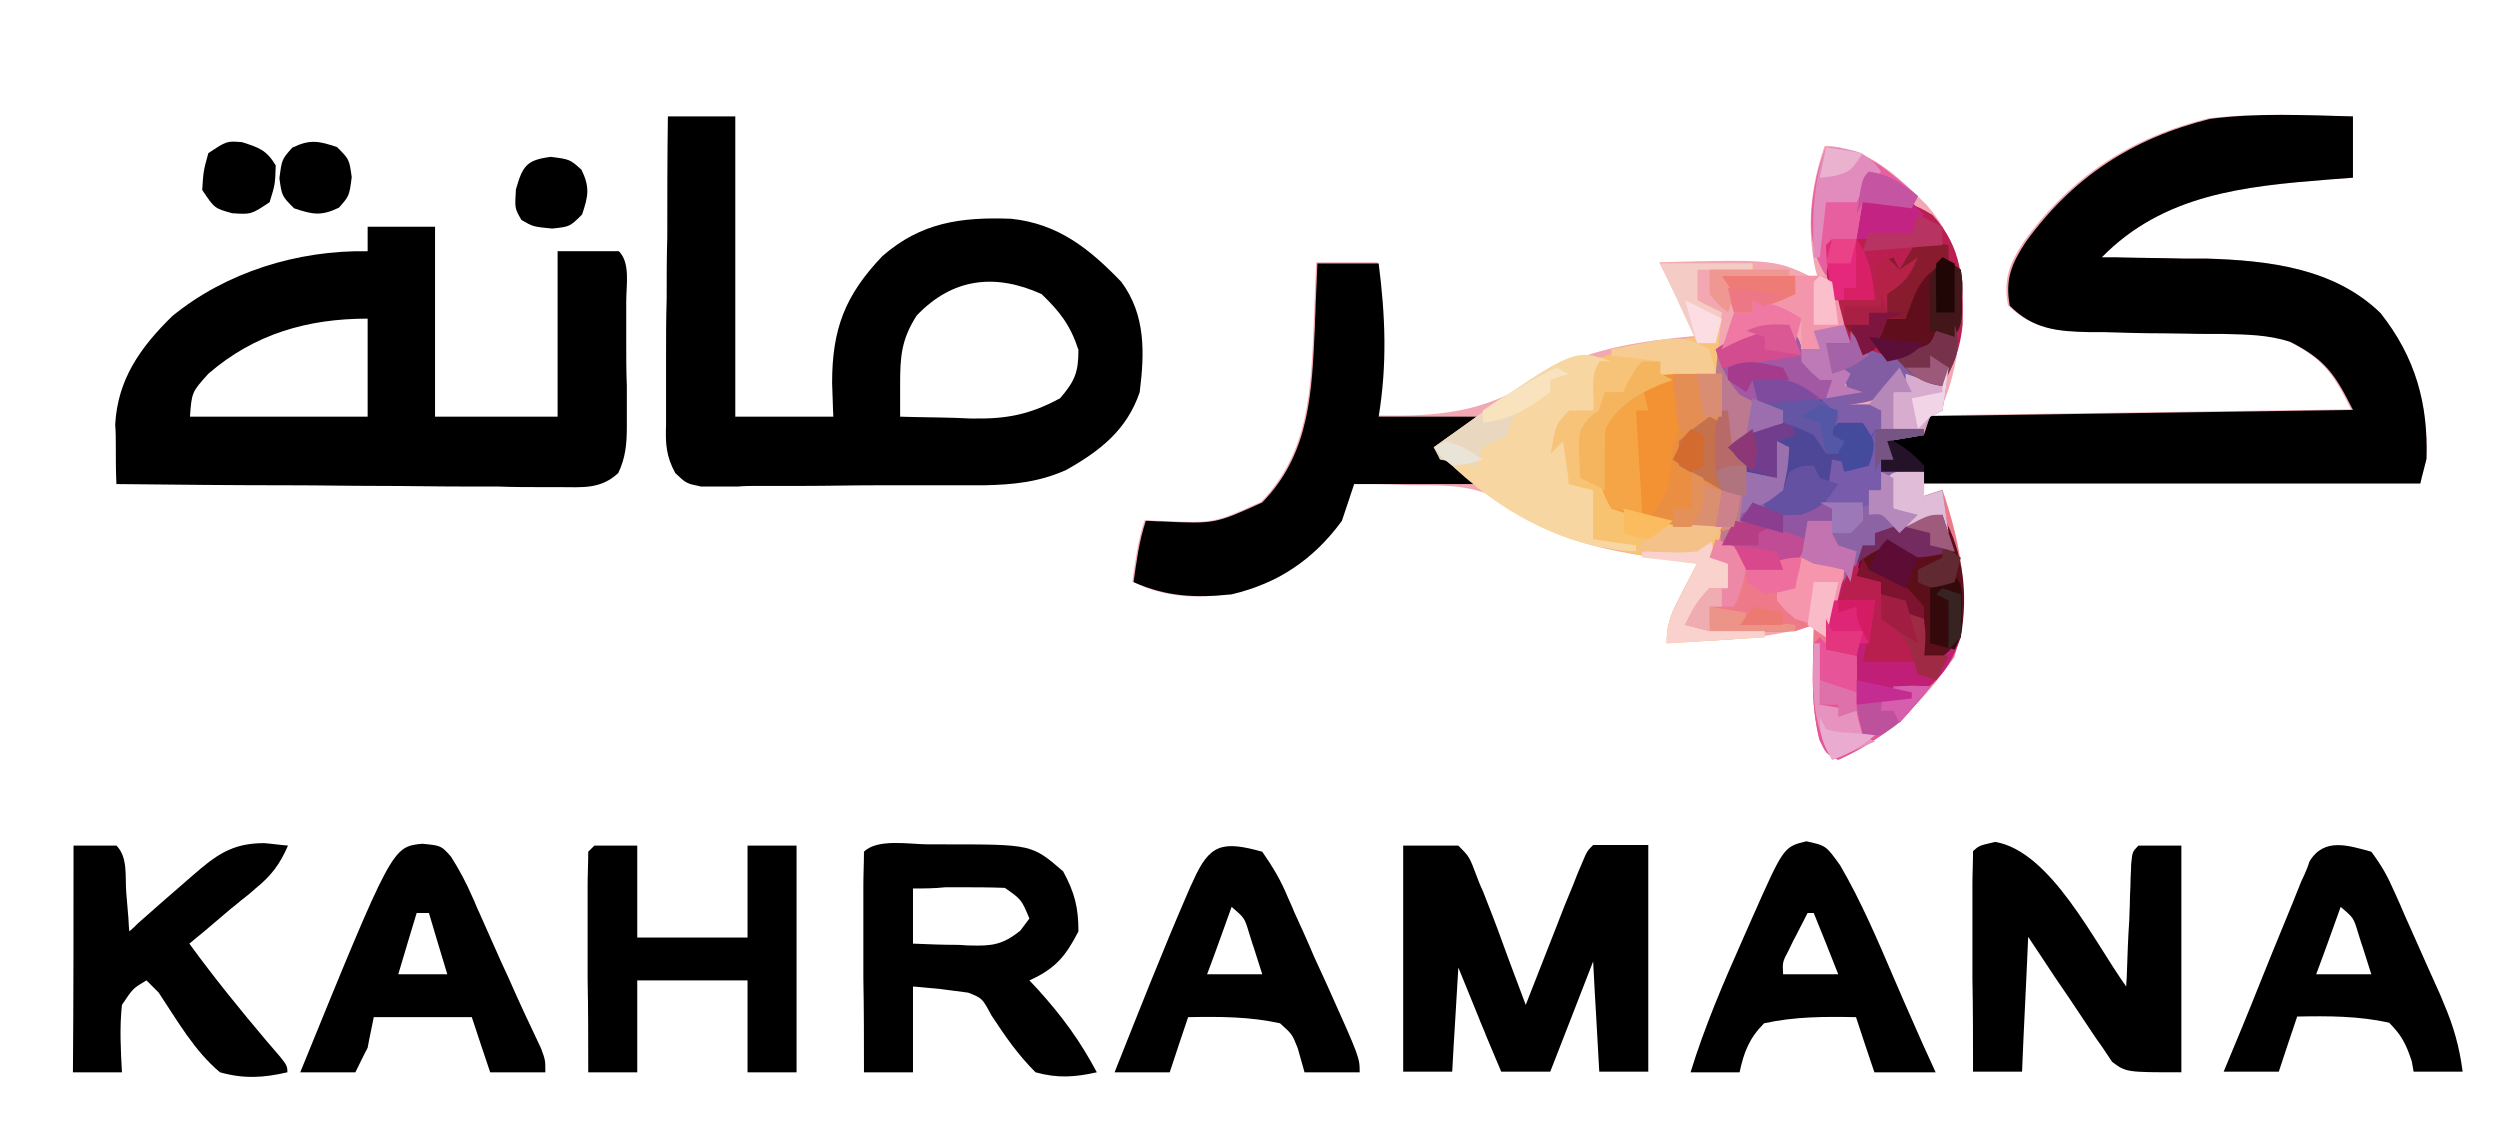 <?xml version="1.0" encoding="utf-8"?>
<!-- Generator: Adobe Illustrator 24.3.0, SVG Export Plug-In . SVG Version: 6.00 Build 0)  -->
<svg version="1.1" id="Layer_1" xmlns="http://www.w3.org/2000/svg" xmlns:xlink="http://www.w3.org/1999/xlink" x="0px" y="0px"
	 viewBox="0 0 408 187" style="enable-background:new 0 0 408 187;" xml:space="preserve">
<style type="text/css">
	.st0{fill:#F2A7B2;}
	.st1{fill:#EE7989;}
	.st2{fill:#F8C371;}
	.st3{fill:#4E4798;}
	.st4{fill:#BB1E51;}
	.st5{fill:#C11E77;}
	.st6{fill:#F7D6A1;}
	.st7{fill:#F39233;}
	.st8{fill:#BB7A8F;}
	.st9{fill:#5C0E19;}
	.st10{fill:#F7C379;}
	.st11{fill:#8C63A4;}
	.st12{fill:#EA8E42;}
	.st13{fill:#E75497;}
	.st14{fill:#7E5DA9;}
	.st15{fill:#E85FA0;}
	.st16{fill:#A358A3;}
	.st17{fill:#610E1C;}
	.st18{fill:#835DA3;}
	.st19{fill:#B81F4E;}
	.st20{fill:#881B2E;}
	.st21{fill:#F5A546;}
	.st22{fill:#F9D2CE;}
	.st23{fill:#9056A1;}
	.st24{fill:#E9D8BF;}
	.st25{fill:#F396AC;}
	.st26{fill:#F596AC;}
	.st27{fill:#C04C96;}
	.st28{fill:#E28CBD;}
	.st29{fill:#C273B0;}
	.st30{fill:#F5B55F;}
	.st31{fill:#F4CBC5;}
	.st32{fill:#785CAB;}
	.st33{fill:#E48E54;}
	.st34{fill:#E793BF;}
	.st35{fill:#D44C90;}
	.st36{fill:#DF2575;}
	.st37{fill:#6451A2;}
	.st38{fill:#713D8C;}
	.st39{fill:#D8ACCE;}
	.st40{fill:#C32382;}
	.st41{fill:#ED89A6;}
	.st42{fill:#43171A;}
	.st43{fill:#742B60;}
	.st44{fill:#E1BCD9;}
	.st45{fill:#34090C;}
	.st46{fill:#6555A5;}
	.st47{fill:#F6CC93;}
	.st48{fill:#EE7B75;}
	.st49{fill:#C5714C;}
	.st50{fill:#77314B;}
	.st51{fill:#B62147;}
	.st52{fill:#9E2A43;}
	.st53{fill:#BE519B;}
	.st54{fill:#DA8F71;}
	.st55{fill:#E5287B;}
	.st56{fill:#B86A69;}
	.st57{fill:#BE7AB7;}
	.st58{fill:#F079A3;}
	.st59{fill:#444B9D;}
	.st60{fill:#F4C188;}
	.st61{fill:#C554A3;}
	.st62{fill:#9A70AF;}
	.st63{fill:#F8E3BE;}
	.st64{fill:#7D132F;}
	.st65{fill:#EE6E9D;}
	.st66{fill:#5C0C35;}
	.st67{fill:#ED9488;}
	.st68{fill:#FABBC8;}
	.st69{fill:#7E4B9E;}
	.st70{fill:#B63362;}
	.st71{fill:#B689BD;}
	.st72{fill:#A43B8C;}
	.st73{fill:#E9ABD0;}
	.st74{fill:#A363A6;}
	.st75{fill:#200706;}
	.st76{fill:#EF9892;}
	.st77{fill:#D9488D;}
	.st78{fill:#FBDDE3;}
	.st79{fill:#5357A5;}
	.st80{fill:#7D1540;}
	.st81{fill:#FBBECB;}
	.st82{fill:#F0ADB1;}
	.st83{fill:#D98E73;}
	.st84{fill:#B588B9;}
	.st85{fill:#D65EAD;}
	.st86{fill:#A21D42;}
	.st87{fill:#B63E84;}
	.st88{fill:#231228;}
	.st89{fill:#D91F66;}
	.st90{fill:#DF71AA;}
	.st91{fill:#E4367E;}
	.st92{fill:#612931;}
	.st93{fill:#9E5B7C;}
	.st94{fill:#9D78B8;}
	.st95{fill:#FBBC60;}
	.st96{fill:#E39059;}
	.st97{fill:#9C6EAD;}
	.st98{fill:#F1D4E5;}
	.st99{fill:#DA5995;}
	.st100{fill:#C52C92;}
	.st101{fill:#CD818B;}
	.st102{fill:#8D3777;}
	.st103{fill:#D36A2E;}
	.st104{fill:#ED7784;}
	.st105{fill:#372422;}
	.st106{fill:#765585;}
	.st107{fill:#EAB2CF;}
	.st108{fill:#8B3E8F;}
	.st109{fill:#B0747F;}
	.st110{fill:#EC7A72;}
	.st111{fill:#D51B63;}
	.st112{fill:#EAE3D8;}
	.st113{fill:#9D597A;}
	.st114{fill:#5B0E37;}
	.st115{fill:#A92044;}
	.st116{fill:#EA4187;}
</style>
<path class="st0" d="M384,19c0,3.3,0,6.6,0,10c-1.3,0.1-2.6,0.2-4,0.3c-13.8,1.1-26.9,2.4-37,12.7c1.2,0,1.2,0,2.4,0
	c3.6,0.1,7.2,0.1,10.9,0.2c1.9,0,1.9,0,3.7,0c10.1,0.3,20.9,1.5,28.5,8.9c5.7,7.2,7.8,14.8,7.5,23.8c-0.3,1.3-0.7,2.6-1,4
	c-26.7,0-53.5,0-81,0c0,0.7,0,1.3,0,2c1-0.3,2-0.7,3-1c3,8.9,4.9,18.2,1.9,27.3c-5.2,7.3-10.6,13-18.9,16.7c-2-1-2-1-3.1-3.6
	c-1-3.8-1.1-7.4-1-11.3c0-0.7,0-1.4,0-2.1c0-1.7,0.1-3.4,0.1-5c-1,0.3-2,0.6-3,0.9c-6.8,1.7-14,1.7-21,2.1c0-3.5,0.9-5.1,2.5-8.2
	c0.5-0.9,0.9-1.8,1.4-2.7c0.4-0.7,0.7-1.4,1.1-2.1c-1.3-0.2-2.5-0.3-3.8-0.5c-10.4-1.4-19.4-2.8-27.8-9.6c-4.8-2.6-8.9-2.6-14.3-2.6
	c-1.5,0-1.5,0-3-0.1c-2.4-0.1-4.8-0.1-7.2-0.2c-0.3,0.9-0.5,1.8-0.8,2.7c-2.1,5.7-6.4,9.6-11.6,12.7c-6.8,3.1-14.3,4.2-21.5,1.6
	c-0.7-0.3-1.4-0.6-2.2-1c0.5-3.5,0.9-6.7,2-10c0.9,0,1.7,0.1,2.6,0.1c8.7,0.4,8.7,0.4,16.4-3.1c7.9-8.1,8.1-18.3,8.6-28.9
	c0-1,0.1-1.9,0.1-3c0.1-2.4,0.2-4.8,0.3-7.2c3.3,0,6.6,0,10,0c1.1,8.5,1.5,16.5,0,25c10.1,0.2,17.4-0.5,26-6c7.9-5,16.9-6.1,26-7
	c-2-4-4-7.9-6-12c19.1-0.5,19.1-0.5,26,3c-0.2-0.6-0.3-1.1-0.5-1.7c-1.5-6.9-0.8-13.8,1.5-20.3c7.1,0.2,11.8,4.9,16.6,9.6
	c5.2,5.9,5.8,11.6,5.6,19.2c-0.4,4.9-1.2,9.7-3.3,14.2c-1,0.3-2,0.7-3,1c34.6-0.5,34.6-0.5,70-1c-2.9-5.8-4.5-8.2-10.2-11.1
	c-3.7-1.2-7.2-1.2-11-1.3c-0.8,0-1.6,0-2.4,0c-2.5,0-5-0.1-7.4-0.1c-3.3,0-6.5-0.1-9.8-0.2c-0.7,0-1.5,0-2.3,0
	c-5.2-0.1-9.1-0.5-12.9-4.3c-0.8-4.3,0.3-6.9,2.6-10.4c7.7-10.6,17.3-16.9,30.1-20.1C368.4,18.4,376.2,18.8,384,19z"/>
<path d="M384,19c0,3.3,0,6.6,0,10c-1.3,0.1-2.6,0.2-4,0.3c-13.8,1.1-26.9,2.4-37,12.7c1.2,0,1.2,0,2.4,0c3.6,0.1,7.2,0.1,10.9,0.2
	c1.9,0,1.9,0,3.7,0c10.1,0.3,20.9,1.5,28.5,8.9c5.7,7.2,7.8,14.8,7.5,23.8c-0.3,1.3-0.7,2.6-1,4c-26.7,0-53.5,0-81,0
	c0-0.7,0-1.3,0-2c-2.3,0-4.6,0-7,0c0-0.7,0-1.3,0-2c0.7,0,1.3,0,2,0c-0.7-1.3-1.3-2.6-2-4c2.3,0,4.6,0,7,0c0.3-1,0.7-2,1-3
	c34.2-0.5,34.2-0.5,69-1c-2.9-5.8-4.5-8.2-10.2-11.1c-3.7-1.2-7.2-1.2-11-1.3c-0.8,0-1.6,0-2.4,0c-2.5,0-5-0.1-7.4-0.1
	c-3.3,0-6.5-0.1-9.8-0.2c-0.7,0-1.5,0-2.3,0c-5.2-0.1-9.1-0.5-12.9-4.3c-0.8-4.3,0.3-6.9,2.6-10.4c7.7-10.6,17.3-16.9,30.1-20.1
	C368.4,18.4,376.2,18.8,384,19z"/>
<path d="M109,19c3.6,0,7.3,0,11,0c0,16.2,0,32.3,0,49c5.3,0,10.6,0,16,0c-0.1-1.8-0.1-3.6-0.2-5.5c0-8.8,2.1-14.3,8.2-20.7
	c6.3-5.5,12.8-6.4,21-6.1c7.7,0.8,12.8,4.9,18,10.3c4,5.4,3.8,11.6,3,18c-2.1,6.2-6.5,9.6-12,12.7c-4.5,2-8.6,2.4-13.5,2.5
	c-1.1,0-2.1,0-3.2,0c-1.1,0-2.3,0-3.5,0c-1.2,0-2.4,0-3.6,0c-2.5,0-5,0-7.5,0c-3.8,0-7.7,0.1-11.5,0.1c-2.4,0-4.9,0-7.3,0
	c-1.2,0-2.3,0-3.5,0.1c-1.6,0-1.6,0-3.2,0c-0.9,0-1.9,0-2.8,0c-2.4-0.5-2.4-0.5-4.2-2.2c-1.5-2.8-1.6-4.7-1.5-7.9c0-1.1,0-2.2,0-3.4
	c0-1.2,0-2.4,0-3.6c0-1.2,0-2.5,0-3.7c0-3.3,0-6.6,0.1-9.8c0-3.4,0-6.7,0.1-10.1C108.9,32.1,108.9,25.6,109,19z M149.6,51.5
	c-2.5,3.9-2.7,6.7-2.7,11.2c0,1,0,2,0,3c0,0.8,0,1.5,0,2.3c3,0.1,6,0.1,9.1,0.2c0.8,0,1.7,0.1,2.6,0.1c5.6,0.1,9.4-0.6,14.4-3.3
	c2.4-2.8,3-4.2,3-7.9c-1.3-4-3-6.2-6-9.1C162.5,44.6,155.5,45.3,149.6,51.5z"/>
<path d="M60,37c3.6,0,7.3,0,11,0c0,10.2,0,20.5,0,31c6.6,0,13.2,0,20,0c0-8.9,0-17.8,0-27c3.3,0,6.6,0,10,0c1.9,1.9,1.2,5.5,1.2,8.2
	c0,0.7,0,1.4,0,2.2c0,1.5,0,3.1,0,4.6c0,2.3,0,4.7,0.1,7c0,1.5,0,3,0,4.5c0,0.7,0,1.4,0,2.1c0,2.8-0.2,5.1-1.4,7.6
	c-2.9,2.7-5.9,2.3-9.6,2.3c-1.2,0-1.2,0-2.4,0c-2.6,0-5.2,0-7.7-0.1c-1.8,0-3.6,0-5.4,0c-4.7,0-9.4-0.1-14.1-0.1
	c-4.8,0-9.6-0.1-14.4-0.1c-9.4,0-18.9-0.1-28.3-0.2c-0.1-2.1-0.1-4.1-0.1-6.2c0-1.1,0-2.3-0.1-3.5c0.4-7.4,4.1-12.6,9.3-17.7
	C36.9,44.4,48.6,40.8,60,41C60,39.7,60,38.4,60,37z M34,61c-2.7,3-2.7,3-3,7c9.6,0,19.1,0,29,0c0-5.3,0-10.6,0-16
	C50.2,52,41.5,54.5,34,61z"/>
<path class="st1" d="M292,53c2,3,2,3,2,6c1,0.3,2,0.7,3,1c0,0.7,0,1.3,0,2c0.7,0,1.3,0,2,0c0,1.3,0,2.6,0,4c0.3,1,0.7,2,1,3
	c1.3,0,2.6,0,4,0c0.3,0.7,0.7,1.3,1,2c0.3-0.3,0.7-0.7,1-1c2.7-0.1,5.3,0,8,0c0,0.3,0,0.7,0,1c-3,0.5-3,0.5-6,1c0.5,1.5,0.5,1.5,1,3
	c-0.7,0-1.3,0-2,0c0,0.7,0,1.3,0,2c2.3,0,4.6,0,7,0c0,1.3,0,2.6,0,4c1-0.3,2-0.7,3-1c3,8.9,4.9,18.2,1.9,27.3
	c-5.2,7.3-10.6,13-18.9,16.7c-2-1-2-1-3.1-3.6c-1-3.8-1.1-7.4-1-11.3c0-0.7,0-1.4,0-2.1c0-1.7,0.1-3.4,0.1-5c-1.5,0.5-1.5,0.5-3,1
	c-1.3,0.1-2.7,0.1-4,0.1c-1.1,0-1.1,0-2.3,0c-1.2,0-1.2,0-2.4,0c-0.8,0-1.6,0-2.4,0c-2,0-3.9,0-5.9,0c0-4,0-4,1.3-5.8
	C279,96,279,96,282,96c0-1.3,0-2.6,0-4c-1-0.3-2-0.7-3-1c0.7-1.7,1.3-3.3,2-5c-1.6,0-3.3,0-5,0c0.6-2.4,1.3-4.7,2-7
	c0.7-0.3,1.3-0.7,2-1c0-6.9,0-13.9,0-21C288.3,52.3,288.3,52.3,292,53z"/>
<path d="M229,138c3,0,5.9,0,9,0c1.8,1.8,1.8,1.8,3,5c0.3,0.8,0.6,1.6,1,2.4c1.1,2.8,2.2,5.6,3.2,8.4c0.4,1,0.7,2,1.1,3
	c0.9,2.4,1.8,4.8,2.7,7.2c0.3-0.8,0.6-1.5,0.9-2.3c1.3-3.4,2.7-6.8,4-10.2c0.5-1.2,0.9-2.4,1.4-3.6c0.7-1.7,0.7-1.7,1.4-3.4
	c0.4-1,0.8-2.1,1.3-3.2c1-2.4,1-2.4,2-3.4c3,0,5.9,0,9,0c0,12.2,0,24.4,0,37c-2.6,0-5.3,0-8,0c-0.3-5.9-0.7-11.9-1-18
	c-2.3,5.9-4.6,11.9-7,18c-2.6,0-5.3,0-8,0c-0.8-1.9-1.6-3.8-2.4-5.7c-0.4-1.1-0.9-2.1-1.3-3.2c-1.1-2.7-2.2-5.4-3.3-8.1
	c-0.3,5.6-0.7,11.2-1,17c-2.6,0-5.3,0-8,0C229,162.8,229,150.6,229,138z M236,153c1,3,1,3,1,3L236,153z"/>
<path d="M215,43c3.3,0,6.6,0,10,0c1.1,8.6,1.4,16.4,0,25c5.3,0,10.6,0,16,0c-2,2-4,4-6,6c1,0.6,2,1.3,3,1.9c1,0.7,2,1.4,3,2.1
	c0,0.3,0,0.7,0,1c-6.6,0-13.2,0-20,0c-0.7,2-1.3,4-2,6c-4.6,6.3-10.4,10.2-18,12c-5.9,0.6-10.6,0.4-16-2c0.5-3.5,0.9-6.7,2-10
	c0.9,0,1.7,0.1,2.6,0.1c8.7,0.4,8.7,0.4,16.4-3.1c7.9-8.1,8.1-18.3,8.6-28.9c0-1,0.1-1.9,0.1-3C214.8,47.8,214.9,45.4,215,43z"/>
<path class="st2" d="M271,43c5,0,9.9,0,15,0c0,0.3,0,0.7,0,1c-3,0-5.9,0-9,0c0,1.7,0,3.3,0,5c1.3,0.7,2.6,1.3,4,2
	c-0.3,3.3-0.7,6.6-1,10c-0.7,0.1-1.4,0.2-2.2,0.3c-6.5,0.9-10.3,2-14.8,6.7c-2.3,4.5-1,10.3,0,15c6,1.3,11.9,2.3,18,3
	c-0.3,1.7-0.7,3.3-1,5c1,0.5,1,0.5,2,1c0,1.3,0,2.6,0,4c-1.6,1-3.3,2-5,3c-0.3,1-0.7,2-1,3c4,0.3,7.9,0.7,12,1c0,0.3,0,0.7,0,1
	c-7.9,0.5-7.9,0.5-16,1c0-3.5,0.9-5.1,2.5-8.2c0.5-0.9,0.9-1.8,1.4-2.7c0.5-1,0.5-1,1.1-2.1c-1.3-0.2-2.5-0.3-3.8-0.5
	c-15.5-2.1-28.1-6.8-39.2-18.5c14.4-10.4,25.3-15.8,43-18C275,51,273,47.1,271,43z"/>
<path d="M151.5,137.8c1.3,0,1.3,0,2.6,0c14.3,0,14.3,0,19.4,4.4c1.9,3.5,2.5,5.9,2.5,9.8c-2.1,4.1-3.8,6.1-8,8
	c0.5,0.5,0.9,1,1.4,1.5c3.9,4.3,6.9,8.4,9.6,13.5c-3.6,0.8-6.4,1-10,0c-2.9-2.9-4.9-5.8-7.2-9.3c-1.5-2.8-1.5-2.8-3.8-3.7
	c-1.5-0.2-3.1-0.4-4.6-0.6c-1.4-0.1-2.9-0.3-4.4-0.4c0,4.6,0,9.2,0,14c-2.6,0-5.3,0-8,0c0-5.1,0-10.2-0.1-15.3c0-1.7,0-3.5,0-5.2
	c0-2.5,0-5,0-7.5c0-0.8,0-1.6,0-2.4c0-1.9,0.1-3.7,0.1-5.6C143.2,136.8,148.5,137.8,151.5,137.8z M149,145c0,3,0,5.9,0,9
	c2.4,0.1,4.8,0.2,7.2,0.2c0.7,0,1.4,0.1,2.1,0.1c3.6,0.1,5.3-0.1,8.2-2.4c0.5-0.7,1-1.3,1.5-2c-1.3-3.1-1.3-3.1-4-5
	c-2.6-0.1-5.1-0.1-7.6-0.1c-1.1,0-1.1,0-2.1,0C152.5,145,150.7,145,149,145z"/>
<path d="M325.6,137.4c9.1,1.5,16.2,16.4,21.4,23.6c0-0.7,0.1-1.3,0.1-2c0.1-3,0.2-6,0.4-8.9c0-1,0.1-2.1,0.1-3.2c0-1,0.1-2,0.1-3
	c0-0.9,0.1-1.8,0.1-2.8c0.2-2.1,0.2-2.1,1.2-3.1c2.3,0,4.6,0,7,0c0,12.2,0,24.4,0,37c-9,0-9,0-11.3-1.7c-0.5-0.8-1.1-1.6-1.6-2.4
	c-0.6-0.8-1.2-1.7-1.8-2.6c-0.6-0.9-1.2-1.8-1.8-2.7c-0.6-0.9-1.2-1.8-1.8-2.7c-1.6-2.3-3.2-4.7-4.7-7c-0.7-1-1.3-2-2-3
	c-0.3,7.3-0.7,14.5-1,22c-2.6,0-5.3,0-8,0c0-5.1,0-10.2-0.1-15.3c0-1.7,0-3.5,0-5.2c0-2.5,0-5,0-7.5c0-0.8,0-1.6,0-2.4
	c0-1.9,0.1-3.7,0.1-5.6C323,138,323,138,325.6,137.4z"/>
<path class="st3" d="M292,53c2,3,2,3,2,6c1,0.3,2,0.7,3,1c0,0.7,0,1.3,0,2c0.7,0,1.3,0,2,0c0,1.3,0,2.6,0,4c0.3,1,0.7,2,1,3
	c1.3,0,2.6,0,4,0c0.3,0.7,0.7,1.3,1,2c0.3-0.3,0.7-0.7,1-1c2.7-0.1,5.3,0,8,0c0,0.3,0,0.7,0,1c-3,0.5-3,0.5-6,1c0.5,1.5,0.5,1.5,1,3
	c-0.7,0-1.3,0-2,0c0.1,0.8,0.1,1.5,0.2,2.3c-0.2,2.7-0.2,2.7-1.4,4.5c-2.4,1.6-4,1.4-6.8,1.2c0,0.7,0,1.3,0,2c-1.3,0-2.6,0-4,0
	c-0.1,0.9-0.2,1.9-0.3,2.9C294,91,294,91,291,93c-3.2,0.1-3.2,0.1-6,0c-0.7-1.3-1.3-2.6-2-4c-0.7,0-1.3,0-2,0c0-1,0-2,0-3
	c-1.6,0-3.3,0-5,0c0.6-2.4,1.3-4.7,2-7c0.7-0.3,1.3-0.7,2-1c0-6.9,0-13.9,0-21C288.3,52.3,288.3,52.3,292,53z"/>
<path d="M97,138c2.3,0,4.6,0,7,0c0,4.9,0,9.9,0,15c5.9,0,11.9,0,18,0c0-4.9,0-9.9,0-15c2.6,0,5.3,0,8,0c0,12.2,0,24.4,0,37
	c-2.6,0-5.3,0-8,0c0-4.9,0-9.9,0-15c-5.9,0-11.9,0-18,0c0,4.9,0,9.9,0,15c-2.6,0-5.3,0-8,0c0-5.1,0-10.2-0.1-15.3c0-1.7,0-3.5,0-5.2
	c0-2.5,0-5,0-7.5c0-0.8,0-1.6,0-2.4c0-1.9,0.1-3.7,0.1-5.6C96.3,138.7,96.7,138.3,97,138z"/>
<path d="M12,138c2.3,0,4.6,0,7,0c1.9,1.9,1.4,5,1.6,7.6c0.1,1.2,0.2,2.4,0.3,3.6c0.1,0.9,0.1,1.9,0.2,2.8c0.5-0.4,0.9-0.8,1.4-1.3
	c1.4-1.2,2.8-2.5,4.2-3.7c1.5-1.3,3.1-2.7,4.6-4c3.9-3.4,6.5-5.4,11.8-5.4c1.3,0.1,2.6,0.3,3.9,0.4c-1.3,3-2.7,4.9-5.3,7
	c-0.9,0.8-0.9,0.8-1.9,1.6c-0.7,0.5-1.3,1.1-2,1.6c-0.7,0.6-1.3,1.1-2,1.7c-1.6,1.4-3.2,2.7-4.9,4.1c4,5.5,8.3,10.8,12.7,16
	c3.3,3.8,3.3,3.8,3.3,5c-3.9,0.9-7.1,1.1-11,0c-4.2-3.5-7-8.5-10-13c-0.7-0.7-1.3-1.3-2-2c-2.2,1.3-2.2,1.3-4,4
	c-0.4,3.7-0.2,7.3,0,11c-2.6,0-5.3,0-8,0C12,162.8,12,150.6,12,138z"/>
<path d="M206,139c1.8,2.6,3,4.6,4.2,7.5c0.3,0.7,0.7,1.5,1,2.3c1.1,2.4,2.2,4.8,3.2,7.2c0.7,1.6,1.5,3.2,2.2,4.8
	c5.3,11.8,5.3,11.8,5.3,14.2c-3,0-5.9,0-9,0c-0.4-1.3-0.7-2.6-1.1-3.9c-0.9-2.3-0.9-2.3-2.9-4.1c-5-1.1-9.9-1.1-15-1c-1,3-2,5.9-3,9
	c-3,0-5.9,0-9,0c3.9-9.8,7.7-19.5,11.9-29.2c0.3-0.7,0.6-1.4,0.9-2C197.4,137.7,199.5,137.2,206,139z M201,148
	c-1.3,3.6-2.6,7.3-4,11c3,0,5.9,0,9,0c-0.5-1.5-0.9-2.9-1.4-4.4c-0.3-0.8-0.5-1.6-0.8-2.5C203.1,149.8,203.1,149.8,201,148z"/>
<path d="M68.9,137.7c3.1,0.3,3.1,0.3,4.7,2.1c1.4,2.2,2.5,4.3,3.5,6.6c0.4,0.8,0.7,1.7,1.1,2.5c0.4,0.9,0.8,1.8,1.2,2.7
	c0.8,1.8,1.6,3.6,2.4,5.4c0.6,1.3,0.6,1.3,1.2,2.6c1.7,3.9,3.5,7.7,5.3,11.5C89,173,89,173,89,175c-3,0-5.9,0-9,0c-1-3-2-5.9-3-9
	c-5.3,0-10.6,0-16,0c-0.3,1.6-0.7,3.3-1,5c-0.7,1.3-1.3,2.6-2,4c-3,0-5.9,0-9,0C64,138.2,64,138.2,68.9,137.7z M68,149
	c-1,3.3-2,6.6-3,10c2.6,0,5.3,0,8,0c-1-3.3-2-6.6-3-10C69.3,149,68.7,149,68,149z"/>
<path d="M294.8,137.3c3.2,0.7,3.2,0.7,5.5,3.9c3.5,6,6.2,12.4,8.9,18.7c0.5,1.2,1.1,2.5,1.6,3.7c1,2.3,2,4.5,3,6.8
	c0.7,1.5,1.4,3.1,2.1,4.6c-3.3,0-6.6,0-10,0c-1-3-2-5.9-3-9c-5.1-0.1-10-0.1-15,1c-2.4,2.4-3.3,4.7-4,8c-2.6,0-5.3,0-8,0
	c2.3-7.5,5.4-14.7,8.6-21.9c0.5-1.1,1-2.3,1.5-3.4C291.1,138.2,291.1,138.2,294.8,137.3z M295,149c-0.7,1.3-1.3,2.6-2,3.9
	c-0.4,0.7-0.7,1.4-1.1,2.2c-1,1.9-1,1.9-0.9,3.9c3,0,5.9,0,9,0c-1.3-3.3-2.6-6.6-4-10C295.7,149,295.3,149,295,149z"/>
<path d="M387,139c1.7,2.3,2.6,3.9,3.7,6.4c0.3,0.7,0.6,1.3,0.9,2c0.6,1.4,1.2,2.8,1.8,4.1c0.9,2.1,1.9,4.2,2.8,6.3
	c0.6,1.3,1.2,2.7,1.8,4c0.4,0.9,0.4,0.9,0.8,1.9c1.6,3.7,2.6,7.2,3.1,11.2c-2.6,0-5.3,0-8,0c-0.1-0.6-0.2-1.1-0.3-1.7
	c-0.9-2.7-1.6-4.2-3.7-6.3c-5-1.1-9.9-1.1-15-1c-1,3-2,5.9-3,9c-3,0-5.9,0-9,0c2-4.8,4-9.6,5.9-14.4c0.7-1.7,1.4-3.5,2.1-5.2
	c1.1-2.6,2.1-5.2,3.2-7.8c0.3-0.8,0.7-1.7,1-2.5c0.3-0.8,0.6-1.5,1-2.3c0.3-0.7,0.6-1.4,0.8-2.1C379.3,136.6,383.3,138,387,139z
	 M382,148c-1.3,3.6-2.6,7.3-4,11c3,0,5.9,0,9,0c-0.5-1.5-0.9-2.9-1.4-4.4c-0.3-0.8-0.5-1.6-0.8-2.5C384.1,149.8,384.1,149.8,382,148
	z"/>
<path class="st4" d="M304,33c5-0.4,7.1-0.6,11.4,2.1c5,5.5,5,10.8,4.9,17.9c-0.4,3.9-1.4,6.5-3.3,9.9c-2.4-0.6-4.7-1.2-7-2
	c-0.4,0.6-0.8,1.3-1.2,1.9c-2.2,2.5-3.6,2.7-6.8,3.1c-0.3-1.7-0.7-3.3-1-5c-1-0.3-2-0.7-3-1c0-1.3,0-2.6,0-4c1.3,0,2.6,0,4,0
	c-0.3-0.7-0.6-1.3-0.9-2c-2-4.8-3.7-8.7-3.1-14c1.6-0.3,3.3-0.7,5-1C303.3,37,303.7,35,304,33z"/>
<path class="st5" d="M317,84c3.6,6.5,3.7,12.7,3,20c-1.6,4.7-3.7,7.5-8,10c-3,0.6-6,0.9-9,1c0-2.6,0-5.3,0-8c-1.6-0.3-3.3-0.7-5-1
	c0.4-6.8,2.4-11.3,6-17c0.7,0,1.3,0,2,0c0-0.7,0-1.3,0-2c1.5-0.5,2.9-1,4.4-1.5c0.8-0.3,1.6-0.6,2.5-0.8C315,84,315,84,317,84z"/>
<path class="st6" d="M263,59c-0.7,0-1.3,0-2,0c-0.3,2.6-0.7,5.3-1,8c-1.6,0.7-3.3,1.3-5,2c-0.1,2.2-0.1,2.2,1,5c0,1.7,0,3.3,0,5
	c1.3,0.3,2.6,0.7,4,1c0,2.6,0,5.3,0,8c2.3,0.3,4.6,0.7,7,1c0,0.3,0,0.7,0,1c-12.8-0.6-24.3-7.7-33-17C256.7,56.7,256.7,56.7,263,59z
	"/>
<path class="st7" d="M281,61c0,6.3,0,12.5,0,19c-1-0.3-2-0.7-3-1c-0.1,0.8-0.3,1.6-0.4,2.4C277,84,277,84,276,86
	c-1.6-0.3-3.2-0.6-4.8-0.9c-0.9-0.2-1.8-0.3-2.7-0.5C266,84,266,84,263,83c-2.3-4.1-2.8-8.4-2-13c2.4-3.9,5.4-7,9.8-8.7
	C274.1,60.8,277.6,61,281,61z"/>
<path class="st8" d="M292,53c2,3,2,3,2,6c1,0.3,2,0.7,3,1c0,0.7,0,1.3,0,2c0.7,0,1.3,0,2,0c-0.3,1-0.7,2-1,3c-4.5,0.5-4.5,0.5-9,1
	c0.7,0.3,1.3,0.7,2,1c0,0.7,0,1.3,0,2c-4,2-4,2-8,4c0.7,1,1.3,2,2,3c0,3.1-0.6,6-1,9c3.6,1,7.3,2,11,3c-1,3-1,3-4,5
	c-3.2,0.1-3.2,0.1-6,0c-0.7-1.3-1.3-2.6-2-4c-0.7,0-1.3,0-2,0c0-1,0-2,0-3c-1.6,0-3.3,0-5,0c0.6-2.4,1.3-4.7,2-7
	c0.7-0.3,1.3-0.7,2-1c0-6.9,0-13.9,0-21C288.3,52.3,288.3,52.3,292,53z"/>
<path class="st9" d="M317,84c3.5,6.3,4.2,12.9,3,20c-2,2.4-2,2.4-4,4c-0.7-0.3-1.3-0.7-2-1c0-2,0-4,0-6c-1-0.3-2-0.7-3-1
	c-0.3-0.7-0.7-1.3-1-2c-1-0.3-2-0.7-3-1c0-0.7,0-1.3,0-2c-1.3-0.3-2.6-0.7-4-1c0.3-1.7,0.7-3.3,1-5c0.7,0,1.3,0,2,0c0-0.7,0-1.3,0-2
	c1.5-0.5,2.9-1,4.4-1.5c0.8-0.3,1.6-0.6,2.5-0.8C315,84,315,84,317,84z"/>
<path class="st10" d="M271,43c5,0,9.9,0,15,0c0,0.3,0,0.7,0,1c-3,0-5.9,0-9,0c0,1.7,0,3.3,0,5c1.3,0.7,2.6,1.3,4,2
	c-0.3,3.3-0.7,6.6-1,10c-3,0-5.9,0-9,0c0-0.7,0-1.3,0-2c-3.6,1.9-3.6,1.9-6,5c-1,0-2,0-3,0c-0.1,0.6-0.2,1.2-0.4,1.9
	C261,68,261,68,259,70c-0.2,2.2-0.2,2.2-0.1,4.6c0,0.8,0,1.6,0.1,2.5c0,0.6,0,1.3,0.1,1.9c-1,0-2,0-3,0c-0.3-2.3-0.7-4.6-1-7
	c-0.7,0.7-1.3,1.3-2,2c0.8-4.8,0.8-4.8,3-7c1.3,0,2.6,0,4,0c0-0.9,0-1.9-0.1-2.9C260,61,260,61,261,59c0.7,0,1.3,0,2,0
	c0-0.7,0-1.3,0-2c6.9-1,6.9-1,14-2C274,49.1,274,49.1,271,43z"/>
<path class="st11" d="M307,77c2.3,0,4.6,0,7,0c0,1.3,0,2.6,0,4c1-0.3,2-0.7,3-1c0.3,2.3,0.7,4.6,1,7c-0.3-1-0.7-2-1-3
	c-0.9,0.5-1.8,1-2.7,1.5c-3.2,1.4-4.9,1.8-8.3,1.5c0,0.7,0,1.3,0,2c-1,1-2,2-3,3c-1,1.5-1,1.5-2,3c0-0.7,0-1.3,0-2
	c-1.2-0.2-1.2-0.2-2.4-0.4C296,92,296,92,294,91c0.3-2,0.7-4,1-6c1.3,0,2.6,0,4,0c0-0.7,0-1.3,0-2c-0.7-0.3-1.3-0.7-2-1
	c2.6,0,5.3,0,8,0c0-0.7,0-1.3,0-2c0.7,0,1.3,0,2,0C307,79,307,78,307,77z"/>
<path class="st12" d="M273,61c2.6,0,5.3,0,8,0c0,6.3,0,12.5,0,19c-1-0.3-2-0.7-3-1c-0.1,0.8-0.3,1.6-0.4,2.4C277,84,277,84,276,86
	c-2.6-0.3-5.3-0.7-8-1c0.6-0.5,1.3-1,1.9-1.5c2.9-3.5,2.7-6,3.1-10.5c0.3-1,0.7-2,1-3c-0.1-2.3-0.1-2.3-0.4-4.7
	c-0.2-1.2-0.2-1.2-0.3-2.4C273.2,62.2,273.1,61.6,273,61z"/>
<path class="st13" d="M297,104c0.7,0.7,1.3,1.3,2,2c2.1,0.6,2.1,0.6,4,1c0,2.6,0,5.3,0,8c2-0.7,4-1.3,6-2c0-0.3,0-0.7,0-1
	c2,0,4,0,6,0c-4,5.6-8.8,9.2-15,12c-2-1-2-1-3.1-3.3c-1.2-5.2-1.2-10.4-0.9-15.7C296.3,104.7,296.7,104.3,297,104z"/>
<path class="st14" d="M301,53c0.3,1,0.7,2,1,3c-1.3,0-2.6,0-4,0c1.3,3.1,1.3,3.1,4,5c-0.3,0.7-0.7,1.3-1,2c1,0.3,2,0.7,3,1
	c-0.7,0-1.3,0-2,0c0,0.7,0,1.3,0,2c1.3,0,2.6,0,4,0c0.3-0.6,0.5-1.2,0.8-1.9C308,62,308,62,311,60c2,1,4,2,6,3c0.3-1,0.7-2,1-3
	c-0.3,2.3-0.6,4.7-1,7c-1,0.5-1,0.5-2,1c-0.3,0.7-0.7,1.3-1,2c-2.6,0-5.3,0-8,0c-0.3,0.7-0.7,1.3-1,2c-0.3-1-0.7-2-1-3
	c-1.6,0.3-3.3,0.7-5,1c0-1,0-2,0-3c-0.7-0.7-1.3-1.3-2-2c0.7-1,1.3-2,2-3c-0.7,0-1.3,0-2,0c-1.6-1.4-1.6-1.4-3-3c0-0.7,0-1.3,0-2
	c1,0,2,0,3,0c-0.3-1-0.7-2-1-3C297.6,53.7,299.3,53.3,301,53z"/>
<path class="st15" d="M298,24c6.5,0.2,10.3,4,15,8c-0.3,0.7-0.7,1.3-1,2c-2.6-0.3-5.3-0.7-8-1c-0.3,2-0.7,4-1,6
	c-1.3,0.3-2.6,0.7-4,1c-0.3,1.7-0.7,3.3-1,5c-3.2-4.8-2.7-10.7-1.5-16.3C296.9,27.1,297.4,25.6,298,24z"/>
<path class="st16" d="M292,53c2,3,2,3,2,6c1,0.3,2,0.7,3,1c0,0.7,0,1.3,0,2c0.7,0,1.3,0,2,0c-0.3,1-0.7,2-1,3
	c-9.9,1.6-9.9,1.6-14.1-0.6c-2-2.4-3-4.4-3.9-7.4C287.7,52.1,287.7,52.1,292,53z"/>
<path class="st17" d="M317,42c1,0.7,2,1.3,3,2c0.3,2.1,0.3,2.1,0.2,4.5c0,0.8,0,1.6,0,2.4C320,53,320,53,319,55c-1,0.3-2,0.7-3,1
	c-0.6,0.3-1.3,0.7-1.9,1c-2,1-3.9,1.5-6.1,2c-1-1.3-2-2.6-3-4c1.3-1.5,1.3-1.5,3-3c1,0,2,0,3,0c0.1-0.7,0.1-1.4,0.2-2.2
	C312.2,46.2,314.2,44.5,317,42z"/>
<path class="st18" d="M319,53c1.4,4.2-0.2,6.1-2,10c-2.4-0.6-4.7-1.2-7-2c-0.4,0.6-0.8,1.3-1.2,1.9c-2.2,2.5-3.6,2.7-6.8,3.1
	c-0.3-1.7-0.7-3.3-1-5c-1-0.3-2-0.7-3-1c0-1.3,0-2.6,0-4c1.3,0,2.6,0,4,0c0.3-0.7,0.7-1.3,1-2c0.7,1,1.3,2,2,3
	c2.8,1.3,4.1,1,7.2,0.2c2.9-0.9,2.9-0.9,3.8-3.2c1,0.3,2,0.7,3,1C319,54.3,319,53.7,319,53z"/>
<path class="st19" d="M302,92c2.5,1.4,2.5,1.4,5,3c0,0.7,0,1.3,0,2c0.6,0.1,1.2,0.2,1.8,0.3c2.6,0.8,3.6,1.4,5.2,3.7
	c0.2,3.2,0.2,3.2,0,6c1.3,0,2.6,0,4,0c-0.7,1.3-1.3,2.6-2,4c-1-0.3-2-0.7-3-1c0-0.7,0-1.3,0-2c-3,0-5.9,0-9,0c0.7-3.3,1.3-6.6,2-10
	c-2,0-4,0-6,0C300.7,96,301.3,94,302,92z"/>
<path class="st20" d="M313,39c1.6,0.3,3.3,0.7,5,1c0,1,0,2,0,3c-0.9,0.3-0.9,0.3-1.8,0.6c-3.3,2.2-3.8,4.8-5.2,8.4c-1,0-2,0-3,0
	c-0.4,1.2-0.4,1.2-0.9,2.4C306,57,306,57,304,58c-4-6.8-4-6.8-4-9c2,0,4,0,6,0c0-2,0-4,0-6c1-0.3,2-0.7,3-1c0.3,0.7,0.7,1.3,1,2
	C311,42.3,312,40.7,313,39z"/>
<path d="M39.5,23.2c2.8,0.9,4,1.3,5.5,3.8c-0.1,3.1-0.1,3.1-1,6c-3,2-3,2-6.1,1.8C35,34,35,34,33,31c0.2-3.1,0.2-3.1,1-6
	C37,23,37,23,39.5,23.2z"/>
<path d="M89.9,25.6c3.1,0.4,3.1,0.4,5,2.1C96.3,30.6,96,32,95,35c-2,2-2,2-4.9,2.3C87,37,87,37,85.1,35.9C84,34,84,34,84.2,30.9
	C85.3,27.1,85.9,26.1,89.9,25.6z"/>
<path d="M55,24c2,2,2,2,2.4,4.9C57,32,57,32,55.3,33.9C52.4,35.3,51,35,48,34c-2-2-2-2-2.4-4.9c0.4-3.1,0.4-3.1,2.1-5
	C50.6,22.7,52,23,55,24z"/>
<path class="st21" d="M268,63c0.3,1.3,0.7,2.6,1,4c-0.7,0-1.3,0-2,0c0.3,5.6,0.7,11.2,1,17c-1.6-0.3-3.3-0.7-5-1
	c-2.5-3.9-2.8-8.5-2-13C263.1,66.7,264.8,65.2,268,63z"/>
<path class="st22" d="M279,87c0.1,0.6,0.2,1.3,0.4,1.9c0.2,0.7,0.4,1.4,0.6,2.1c0.7,0.3,1.3,0.7,2,1c0,1.3,0,2.6,0,4
	c-1.6,1-3.3,2-5,3c-0.3,1-0.7,2-1,3c4,0.3,7.9,0.7,12,1c0,0.3,0,0.7,0,1c-5.3,0.3-10.6,0.7-16,1c0-3.5,0.9-5.1,2.5-8.2
	c0.5-0.9,0.9-1.8,1.4-2.7c0.5-1,0.5-1,1.1-2.1c-3-0.3-5.9-0.7-9-1c0-0.3,0-0.7,0-1c0.6,0,1.3-0.1,1.9-0.1c0.8-0.1,1.6-0.1,2.5-0.2
	c0.8-0.1,1.6-0.1,2.5-0.2C277.2,89.2,277.2,89.2,279,87z"/>
<path class="st23" d="M290,72c0.7,0.3,1.3,0.7,2,1c-0.3,2.3-0.7,4.6-1,7c-1,0.3-2,0.7-3,1c0,0.7,0,1.3,0,2c3.3,0.1,5.8,0.1,9-1
	c0.7,0.3,1.3,0.7,2,1c0,0.7,0,1.3,0,2c-1.3,0-2.6,0-4,0c0,1,0,2,0,3c-3.9-0.6-7.3-1.4-11-3c0.3-2.6,0.7-5.3,1-8c1.6,0.3,3.3,0.7,5,1
	C290,76,290,74,290,72z"/>
<path class="st24" d="M254,60c0.7,0.3,1.3,0.7,2,1c-1,0.3-2,0.7-3,1c0,0.7,0,1.3,0,2c-1,0.6-1.9,1.3-2.9,1.9
	c-3.3,1.8-3.3,1.8-4.1,5.1c-1.3,0.7-2.7,1.3-4,2c-0.3,1-0.7,2-1,3c-2.9-0.4-2.9-0.4-6-1c-0.3-0.7-0.7-1.3-1-2
	C248.3,62.7,248.3,62.7,254,60z"/>
<path class="st25" d="M293,45c1.6,0,3.3,0,5,0c3,5.6,3,5.6,3,9c-1.3,0.3-2.6,0.7-4,1c0,0.7,0,1.3,0,2c-1,0-2,0-3,0c0-1.7,0-3.3,0-5
	c-0.6-0.1-1.3-0.2-1.9-0.4c-0.7-0.2-1.4-0.4-2.1-0.6c-0.3-0.7-0.7-1.3-1-2c0.7-0.5,1.3-0.9,2-1.4c0.7-0.5,1.3-1,2-1.6
	C293,45.7,293,45.3,293,45z"/>
<path class="st26" d="M294,91c2.3,0.7,4.6,1.3,7,2c-0.7,3.8-1.7,7.4-3,11c-0.7-0.7-1.3-1.3-2-2c-1-0.3-2-0.7-3-1
	c-1.7-1.4-1.7-1.4-3-3c0-0.7,0-1.3,0-2c1-0.3,2-0.7,3-1C293.7,93,293.7,93,294,91z"/>
<path class="st27" d="M283,85c4.2,0.6,8,1.6,12,3c-1,3-1,3-4,5c-3.2,0.1-3.2,0.1-6,0c-0.7-1.3-1.3-2.6-2-4c-0.7,0-1.3,0-2,0
	C281.7,87.7,282.3,86.4,283,85z"/>
<path class="st28" d="M298,24c5.5,0.6,5.5,0.6,7.9,2.6c0.6,0.7,0.6,0.7,1.1,1.4c-0.5,0.5-0.9,0.9-1.4,1.4c-1.7,1.6-1.7,1.6-2.6,3.6
	c-1.6,0-3.3,0-5,0c-0.3,3-0.7,5.9-1,9c-0.3,0-0.7,0-1,0C295.8,35.6,295.8,30.1,298,24z"/>
<path class="st29" d="M297,82c2.3,0,4.6,0,7,0c0,1,0,2,0,3c-0.7,0.7-1.3,1.3-2,2c-1,0-2,0-3,0c0.3,0.7,0.7,1.3,1,2c1,0.3,2,0.7,3,1
	c-0.3,1.7-0.7,3.3-1,5c-0.3-0.7-0.7-1.3-1-2c-1.7-0.4-3.3-0.7-5-1c-0.7-0.3-1.3-0.7-2-1c0.3-2,0.7-4,1-6c1.3,0,2.6,0,4,0
	c0-0.7,0-1.3,0-2C298.3,82.7,297.7,82.3,297,82z"/>
<path class="st30" d="M268,59c1,0,2,0,3,0c0,0.7,0,1.3,0,2c0.7,0.3,1.3,0.7,2,1c-1.1,0.4-1.1,0.4-2.2,0.8c-3.7,1.6-7,3.6-8.8,7.2
	c-0.1,1.7-0.1,3.4-0.1,5.1c0,1.4,0,1.4,0,2.8c0,0.7,0,1.4,0,2.1c-1.3-0.7-2.6-1.3-4-2c-0.4-7.5-0.4-7.5,1.4-9.8
	c0.5-0.4,1-0.8,1.6-1.2c0.3-1,0.7-2,1-3c1,0,2,0,3,0c0.3-0.6,0.6-1.3,0.9-1.9C267,60,267,60,268,59z"/>
<path class="st31" d="M271,43c5,0,9.9,0,15,0c0,0.3,0,0.7,0,1c-3,0-5.9,0-9,0c0,1.7,0,3.3,0,5c1.3,0.7,2.6,1.3,4,2
	c-0.3,1.7-0.7,3.3-1,5c-1,0-2,0-3,0C275,51.7,273,47.4,271,43z"/>
<path class="st32" d="M306,70c2.6,0,5.3,0,8,0c0,0.3,0,0.7,0,1c-2,0.3-4,0.7-6,1c0.3,1,0.7,2,1,3c-0.7,0-1.3,0-2,0
	c0.1,0.8,0.1,1.5,0.2,2.3c-0.2,2.7-0.2,2.7-1.3,4.6c-2.8,1.7-4.8,0.9-7.9,0.1c0.3-2.3,0.7-4.6,1-7c1.6,0.3,3.3,0.7,5,1
	C304.7,74,305.3,72,306,70z"/>
<path class="st33" d="M273,61c2.6,0,5.3,0,8,0c0,2.3,0,4.6,0,7c-2,1-4,2-6,3c-1.6-1.6-1.3-3.4-1.6-5.6c-0.1-0.8-0.2-1.7-0.3-2.5
	C273.1,62.3,273.1,61.7,273,61z"/>
<path class="st34" d="M296,105c0.3,0,0.7,0,1,0c0,3.3,0,6.6,0,10c3,0.5,3,0.5,6,1c0.1,0.6,0.2,1.3,0.4,1.9c0.2,0.7,0.4,1.4,0.6,2.1
	c0.7,0.3,1.3,0.7,2,1c-2.3,1-4.6,2-7,3C295.6,117.7,295.7,112.1,296,105z"/>
<path class="st35" d="M292,53c0.7,1.7,1.3,3.3,2,5c-4.3,0.7-8.6,1.3-13,2c-0.3-1-0.7-2-1-3C287.3,52.4,287.3,52.4,292,53z"/>
<path class="st36" d="M299,98c2.3,0,4.6,0,7,0c-0.3,2.3-0.7,4.6-1,7c-0.7,0-1.3,0-2,0c0,0.7,0,1.3,0,2c-1.6-0.3-3.3-0.7-5-1
	C298.3,103.4,298.7,100.7,299,98z"/>
<path class="st37" d="M296,76c0.3,0.7,0.7,1.3,1,2c1,0.3,2,0.7,3,1c-2.1,3.1-2.7,3.8-6,5c-3.2,0.1-3.2,0.1-6,0c0-1.3,0-2.6,0-4
	c1,0,2,0,3,0c0.3-1,0.7-2,1-3C294,76,294,76,296,76z"/>
<path class="st38" d="M292,67c0.3,1.3,0.7,2.6,1,4c-1,0.3-2,0.7-3,1c0,2,0,4,0,6c-5.8-1.6-5.8-1.6-8-5c3.2-2.8,5.8-3.5,10-4
	C292,68.3,292,67.7,292,67z"/>
<path class="st39" d="M317,60c0.3,0,0.7,0,1,0c-0.3,2.3-0.6,4.7-1,7c-1,0.5-1,0.5-2,1c-0.3,0.7-0.7,1.3-1,2c-1.6,0-3.3,0-5,0
	c-1-3-1-3,0-6c0.7-0.3,1.3-0.7,2-1c0-0.7,0-1.3,0-2c2,0.7,4,1.3,6,2C317,62,317,61,317,60z"/>
<path class="st40" d="M304,33c6.1-0.2,6.1-0.2,8,0c0.7,0.7,1.3,1.3,2,2c-0.7,1.3-1.3,2.6-2,4c-3,0-5.9,0-9,0
	C303.3,37,303.7,35,304,33z"/>
<path class="st41" d="M280,88c3,1,3,1,5,4c-0.3,2.6-0.8,4.6-2,7c-1.3,0-2.6,0-4,0c0,1.3,0,2.6,0,4c-1.3-0.3-2.6-0.7-4-1
	c1.2-2.5,2-4,4-6c1,0,2,0,3,0c0-1.3,0-2.6,0-4c-1-0.3-2-0.7-3-1C279.3,90,279.7,89,280,88z"/>
<path class="st42" d="M317,42c1,0.7,2,1.3,3,2c0.3,2.1,0.3,2.1,0.2,4.5c0,0.8,0,1.6,0,2.4C320,53,320,53,319,55
	c-1.3-0.3-2.6-0.7-4-1c-0.1-1.4-0.1-2.9-0.1-4.3c0-0.8,0-1.6-0.1-2.4C315,45,315,45,317,42z"/>
<path class="st43" d="M317,84c0.7,2,1.3,4,2,6c-6.5,1.3-6.5,1.3-9.1-0.1c-0.6-0.3-1.2-0.6-1.9-0.9c-2.7,1.3-2.7,1.3-5,3
	c0.3-1,0.7-2,1-3c0.7,0,1.3,0,2,0c0-0.7,0-1.3,0-2c1.5-0.5,2.9-1,4.4-1.5c0.8-0.3,1.6-0.6,2.5-0.8C315,84,315,84,317,84z"/>
<path class="st44" d="M311.6,76.9c1.2,0,1.2,0,2.4,0.1c0,1.3,0,2.6,0,4c1-0.3,2-0.7,3-1c0.3,2.3,0.7,4.6,1,7c-0.3-1-0.7-2-1-3
	c-2,0.7-4,1.3-6,2c0.3-0.7,0.7-1.3,1-2c-1-0.3-2-0.7-3-1c-0.4-1.7-0.7-3.3-1-5C309,77,309,77,311.6,76.9z"/>
<path class="st45" d="M318,93c2,2,2,2,2.2,4.1c0,0.8,0,1.6,0,2.4c0,0.8,0,1.6,0,2.4C320,104,320,104,319,106c-1.3-0.3-2.6-0.7-4-1
	c0-3,0-5.9,0-9c1-0.3,2-0.7,3-1C318,94.3,318,93.7,318,93z"/>
<path class="st46" d="M288,65c1.4-0.1,2.9-0.1,4.3-0.2c1.2-0.1,1.2-0.1,2.4-0.1c2.7,0.4,3.6,1.2,5.3,3.3c-0.3,1-0.7,2-1,3
	c0.7,0.3,1.3,0.7,2,1c-0.3,0.7-0.7,1.3-1,2c-0.7,0-1.3,0-2,0c-0.7-1-1.3-2-2-3c-2.6-1.2-2.6-1.2-5-2c0-0.7,0-1.3,0-2
	c-1-0.3-2-0.7-3-1C288,65.7,288,65.3,288,65z"/>
<path class="st47" d="M279,57c0.3,1.3,0.7,2.6,1,4c-3,0-5.9,0-9,0c0-0.7,0-1.3,0-2c-2.6-0.3-5.3-0.7-8-1c0-0.3,0-0.7,0-1
	C274.4,54.7,274.4,54.7,279,57z"/>
<path class="st48" d="M281,45c4,0,7.9,0,12,0c0,1,0,2,0,3c-2.4,1.1-2.4,1.1-5,2c-0.7-0.3-1.3-0.7-2-1c0,0.7,0,1.3,0,2c-1,0-2,0-3,0
	C282.3,49,281.7,47,281,45z"/>
<path class="st49" d="M279,68c0.7,0.3,1.3,0.7,2,1c0,3.6,0,7.3,0,11c-3.5-2-3.5-2-7-4c0-1.3,0-2.6,0-4C276.5,69.8,276.5,69.8,279,68
	z"/>
<path class="st50" d="M319,53c1.4,4.2-0.2,6.1-2,10c-3.8-0.5-5.5-2.2-8-5c1-0.3,1.9-0.6,2.9-0.9c3.2-0.8,3.2-0.8,4.1-3.1
	c1,0.3,2,0.7,3,1C319,54.3,319,53.7,319,53z"/>
<path class="st51" d="M308,42c0.7,0.7,1.3,1.3,2,2c1-0.7,2-1.3,3-2c-1.4,3.2-2,4-5,6c0,1,0,2,0,3c-1,0-2,0-3,0c0,0.7,0,1.3,0,2
	c-1.3,0-2.6,0-4,0c-0.3-1.3-0.7-2.6-1-4c2,0,4,0,6,0c0-2,0-4,0-6C306.7,42.7,307.3,42.3,308,42z"/>
<path class="st52" d="M307,97c2.3,0.4,3.8,0.9,5.8,2.2c1.8,2.6,1.5,4.7,1.2,7.8c1.3,0,2.6,0,4,0c-0.7,1.3-1.3,2.6-2,4
	c-1-0.3-2-0.7-3-1c-0.3-0.9-0.6-1.9-0.9-2.9c-1.2-3.5-2.2-4-5.1-6.1C307,99.7,307,98.4,307,97z"/>
<path class="st53" d="M309,112c2,0,4,0,6,0c-4.6,5.8-4.6,5.8-8,8c-1,0-2,0-3,0c-0.3-1.7-0.7-3.3-1-5c2-0.7,4-1.3,6-2
	C309,112.7,309,112.3,309,112z"/>
<path class="st54" d="M278,79c2,0.7,4,1.3,6,2c-0.4,2.4-0.4,2.4-1,5c-2.7,1.3-4.2,0.7-7,0C276.7,83.7,277.3,81.4,278,79z"/>
<path class="st55" d="M299,39c1.3,0,2.6,0,4,0c0,2.6,0,5.3,0,8c-0.7,0-1.3,0-2,0c0,0.7,0,1.3,0,2c-0.7,0-1.3,0-2,0
	c-0.2-1.5-0.4-3-0.6-4.4c-0.1-0.8-0.2-1.6-0.3-2.5c0-0.7-0.1-1.4-0.1-2.1C298.3,39.7,298.7,39.3,299,39z"/>
<path class="st56" d="M281,67c0.3,0,0.7,0,1,0c0.1,1.1,0.2,2.2,0.4,3.4c0.3,3.7,0.3,3.7,2.6,5.6c0.1,2.6,0.1,2.6,0,5
	c-1.9-0.4-1.9-0.4-4-1c-1.2-2.4-1.1-3.9-1.1-6.5c0-0.8,0-1.6,0-2.4C280,69,280,69,281,67z"/>
<path class="st57" d="M301,53c0.3,1,0.7,2,1,3c-1.3,0-2.6,0-4,0c1.3,3.1,1.3,3.1,4,5c-0.3,0.7-0.7,1.3-1,2c1,0.3,2,0.7,3,1
	c-2,0.3-4,0.7-6,1c0.3-1,0.7-2,1-3c-0.7,0-1.3,0-2,0c-1.6-1.4-1.6-1.4-3-3c0-0.7,0-1.3,0-2c1,0,2,0,3,0c-0.3-1-0.7-2-1-3
	C297.6,53.7,299.3,53.3,301,53z"/>
<path class="st58" d="M286,49c3.4,0.5,5.1,1.1,8,3c-0.3,1.3-0.7,2.6-1,4c-0.3-1-0.7-2-1-3c-3.9,1-7.5,2-11,4c0.7-2,1.3-4,2-6
	c1,0,2,0,3,0C286,50.3,286,49.7,286,49z"/>
<path class="st59" d="M300,69c1.3,0,2.6,0,4,0c2,3,2,3,1.6,5.2c-0.2,0.6-0.4,1.2-0.6,1.8c-1.3,0.3-2.6,0.7-4,1c-0.7-2.3-1.3-4.6-2-7
	C299.3,69.7,299.7,69.3,300,69z"/>
<path class="st60" d="M281,86c-1,2-1,2-4,4c-2.5,0.2-2.5,0.2-5.2,0.1c-0.9,0-1.8,0-2.7-0.1c-0.7,0-1.4,0-2.1-0.1
	C270.6,84.7,275.2,85.6,281,86z"/>
<path class="st61" d="M305,28c3.4,0.5,5.4,1.9,8,4c-0.3,0.7-0.7,1.3-1,2c-2.6-0.3-5.3-0.7-8-1c-0.3,0.7-0.7,1.3-1,2
	C303.9,29.1,303.9,29.1,305,28z"/>
<path class="st62" d="M290,72c0.7,0.3,1.3,0.7,2,1c-0.2,3.3-0.2,3.3-1,7c-2.4,1.9-2.4,1.9-5,3c-1,0.5-1,0.5-2,1c0.3-2.3,0.7-4.6,1-7
	c1.6,0.3,3.3,0.7,5,1C290,76,290,74,290,72z"/>
<path class="st63" d="M254,60c0.7,0.3,1.3,0.7,2,1c-1,0.3-2,0.7-3,1c0,0.7,0,1.3,0,2c-3.6,2.7-6.5,4.5-11,5c0-0.7,0-1.3,0-2
	c2.6-1.8,2.6-1.8,5.9-3.7c1.1-0.6,2.2-1.3,3.3-1.9C252.1,60.9,253,60.5,254,60z"/>
<path class="st64" d="M304,91c0.3,0.7,0.7,1.3,1,2c0.6,0.1,1.2,0.2,1.8,0.3c3.3,1,5,3.1,7.2,5.7c0,0.7,0,1.3,0,2c-1-0.3-2-0.7-3-1
	c-0.3-0.7-0.7-1.3-1-2c-1-0.3-2-0.7-3-1c0-0.7,0-1.3,0-2c-1.3-0.3-2.6-0.7-4-1C303.3,93,303.7,92,304,91z"/>
<path class="st65" d="M294,91c-0.3,1.7-0.7,3.3-1,5c-2.3,0.6-2.3,0.6-5,1c-1-0.7-2-1.3-3-2c0-0.7,0-1.3,0-2
	C291.8,91,291.8,91,294,91z"/>
<path class="st66" d="M308,88c1.6,1,3.3,2,5,3c-0.7,1.7-1.3,3.3-2,5c-2-1-4-2-6-3C306.9,89.1,306.9,89.1,308,88z"/>
<path class="st67" d="M279,99c3,0.5,3,0.5,6,1c0,0.3,0,0.7,0,1c2.6,0.3,5.3,0.7,8,1c0,0.3,0,0.7,0,1c-4.6,0-9.2,0-14,0
	C279,101.7,279,100.4,279,99z"/>
<path class="st68" d="M296,95c1.3,0,2.6,0,4,0c-0.7,3-1.3,5.9-2,9c-1-0.7-2-1.3-3-2C295.3,99.7,295.7,97.4,296,95z"/>
<path class="st69" d="M286,62c5.3-0.3,6.6-0.3,11,3c-3.3,0.3-6.6,0.7-10,1C286.7,64.7,286.3,63.4,286,62z"/>
<path class="st70" d="M313,35c1.3,0.7,2.6,1.3,4,2c0,1,0,2,0,3c-6.4,0.5-6.4,0.5-13,1c0.3-1,0.7-2,1-3c2.3,0,4.6,0,7,0
	C312.3,37,312.7,36,313,35z"/>
<path class="st71" d="M307,77c0.7,0.3,1.3,0.7,2,1c0,1.7,0,3.3,0,5c1.3,0.3,2.6,0.7,4,1c-1,1-2,2-3,3c-0.5-0.5-0.9-1-1.4-1.5
	c-1.5-1.7-1.5-1.7-3.6-1.5c0-1.3,0-2.6,0-4c0.7,0,1.3,0,2,0C307,79,307,78,307,77z"/>
<path class="st72" d="M291,60c0.3,0.7,0.7,1.3,1,2c-2,0-4,0-6,0c-0.3,0.7-0.7,1.3-1,2c-1-0.7-2-1.3-3-2c0-0.7,0-1.3,0-2
	C285.1,58.4,287.7,59.3,291,60z"/>
<path class="st73" d="M297,117c0.3,0.7,0.7,1.3,1,2c1.9,0.5,1.9,0.5,4.1,0.6c1.3,0.1,2.6,0.2,3.9,0.4c-2.4,1.9-4.1,3-7,4
	C297.5,121.4,297,120.1,297,117z"/>
<path class="st74" d="M302,54c1,1.3,2,2.6,3,4c-3,2-3,2-6,3c-0.3-1.7-0.7-3.3-1-5c1.3,0,2.6,0,4,0C302,55.3,302,54.7,302,54z"/>
<path class="st75" d="M317,42c0.7,0.3,1.3,0.7,2,1c0,2.6,0,5.3,0,8c-1,0-2,0-3,0c-0.1-6.2-0.1-6.2,0-8C316.3,42.7,316.7,42.3,317,42
	z"/>
<path class="st76" d="M279,44c4.3,0,8.6,0,13,0c0,0.3,0,0.7,0,1c-3.6,0-7.3,0-11,0c0.7,1,1.3,2,2,3c-0.3,1-0.7,2-1,3
	c-1.5-1.2-1.5-1.2-3-3C279,46.7,279,45.4,279,44z"/>
<path class="st77" d="M283,89c2.3,0.3,4.6,0.7,7,1c0.3,1,0.7,2,1,3c-2,0-4,0-6,0C284.3,91.7,283.7,90.4,283,89z"/>
<path class="st78" d="M275,49c2,1,4,2,6,3c-0.3,1.3-0.7,2.6-1,4c-1,0-2,0-3,0C276.3,53.7,275.7,51.4,275,49z"/>
<path class="st79" d="M297,66c1,0.3,2,0.7,3,1c-0.3,1.3-0.7,2.6-1,4c0.7,0.3,1.3,0.7,2,1c-0.3,0.7-0.7,1.3-1,2c-0.7,0-1.3,0-2,0
	c-0.3-1.7-0.7-3.3-1-5c-1-0.3-2-0.7-3-1C295,67.3,296,66.7,297,66z"/>
<path class="st80" d="M305,51c2,0,4,0,6,0c-1,0.3-2,0.7-3,1c-0.7,1.7-1.4,3.3-2,5c-1,0.5-1,0.5-2,1c-0.7-1.7-1.3-3.3-2-5
	c1,0,2,0,3,0C305,52.3,305,51.7,305,51z"/>
<path class="st81" d="M297,45c0.7,0.3,1.3,0.7,2,1c0.4,2.3,0.7,4.7,1,7c-1.3,0-2.6,0-4,0c0-2.3,0-4.7,0-7
	C296.3,45.7,296.7,45.3,297,45z"/>
<path class="st82" d="M279,96c0.7,0,1.3,0,2,0c0,1,0,2,0,3c-0.7,0-1.3,0-2,0c0,1.3,0,2.6,0,4c-1.3-0.3-2.6-0.7-4-1
	C276.2,99.5,277,98,279,96z"/>
<path class="st83" d="M277,61c1.3,0,2.6,0,4,0c0,2.3,0,4.6,0,7c-1,0-2,0-3,0C277.7,65.7,277.3,63.4,277,61z"/>
<path class="st84" d="M310,60c0.7,1.3,1.3,2.6,2,4c-1,0-2,0-3,0c0,2,0,4,0,6c-0.7,0-1.3,0-2,0c0-1,0-2,0-3c-0.7-0.3-1.3-0.7-2-1
	C306.6,64,308.3,62,310,60z"/>
<path class="st85" d="M312.1,111.9c0.9,0,1.9,0.1,2.9,0.1c-1.6,2-3.3,4-5,6c-0.3-0.7-0.7-1.3-1-2c-0.7,0-1.3,0-2,0
	C307,112.3,308.7,112,312.1,111.9z"/>
<path class="st86" d="M307,97c1.3,0.3,2.6,0.7,4,1c0.7,2.3,1.3,4.6,2,7c-3-1.8-3-1.8-6-4C307,99.7,307,98.4,307,97z"/>
<path class="st87" d="M283,85c3,0.5,3,0.5,6,1c-1,0.5-1,0.5-2,1c0,0.7,0,1.3,0,2c-2,0-4,0-6,0C281.7,87.7,282.3,86.4,283,85z"/>
<path class="st88" d="M307,71c2.9,1.3,4.9,2.6,7,5c0,0.3,0,0.7,0,1c-2.3,0-4.6,0-7,0c0-0.7,0-1.3,0-2c0.7,0,1.3,0,2,0
	C308.3,73.7,307.7,72.4,307,71z"/>
<path class="st89" d="M303,39c2.3,3.4,2.5,5.9,3,10c-1.6,0-3.3,0-5,0c0-0.7,0-1.3,0-2c0.7,0,1.3,0,2,0C303,44.4,303,41.7,303,39z"/>
<path class="st90" d="M297,111c2,0.7,4,1.3,6,2c0,1,0,2,0,3c-1,0.3-2,0.7-3,1c0-0.7,0-1.3,0-2c-1,0-2,0-3,0
	C297,113.7,297,112.4,297,111z"/>
<path class="st91" d="M298,101c0.3,0.7,0.7,1.3,1,2c1.6,0,3.3,0,5,0c-0.3,1.3-0.7,2.6-1,4c-1.6-0.3-3.3-0.7-5-1
	C298,104.3,298,102.7,298,101z"/>
<path class="st92" d="M317,89c1,0.7,2,1.3,3,2c-0.3,1.3-0.7,2.6-1,4c-3.8,1.1-3.8,1.1-6,0c0-0.7,0-1.3,0-2c1.3-0.7,2.6-1.3,4-2
	C317,90.3,317,89.7,317,89z"/>
<path class="st93" d="M317,84c0.7,2,1.3,4,2,6c-1.3-0.3-2.6-0.7-4-1c0-0.7,0-1.3,0-2c-1.3-0.3-2.6-0.7-4-1C314.8,84,314.8,84,317,84
	z"/>
<path class="st94" d="M297,82c2.3,0,4.6,0,7,0c0,1,0,2,0,3c-0.7,0.7-1.3,1.3-2,2c-1,0-2,0-3,0c0-1.3,0-2.6,0-4
	C298.3,82.7,297.7,82.3,297,82z"/>
<path class="st95" d="M265,83c2.6,0.7,5.3,1.3,8,2c-1.8,1.6-1.8,1.6-4,3c-2.2-0.3-2.2-0.3-4-1C265,85.7,265,84.4,265,83z"/>
<path class="st96" d="M276,77c0.7,0.3,1.3,0.7,2,1c0.2,3.7,0.2,4.8-2,8c-1,0-2,0-3,0c0-1,0-2,0-3c1,0,2,0,3,0C276,81,276,79,276,77z
	"/>
<path class="st97" d="M286,65c2.5,1,2.5,1,5,2c0,0.7,0,1.3,0,2c-2,0.7-4,1.3-6,2C285.3,69,285.7,67,286,65z"/>
<path class="st98" d="M317,60c0.3,0,0.7,0,1,0c-0.3,2.3-0.6,4.7-1,7c-1,0.5-1,0.5-2,1c-0.7,0.7-1.3,1.3-2,2c-0.3-1.7-0.7-3.3-1-5
	c1.6-0.3,3.3-0.7,5-1C317,62.7,317,61.4,317,60z"/>
<path class="st99" d="M292,53c0.7,1.7,1.3,3.3,2,5c-3-0.5-3-0.5-6-1c0-0.7,0-1.3,0-2c-1-0.3-2-0.7-3-1C287.5,52.8,289.3,52.9,292,53
	z"/>
<path class="st100" d="M303,111c4.5,1,4.5,1,9,2c0,0.3,0,0.7,0,1c-4.5,0.5-4.5,0.5-9,1C303,113.7,303,112.4,303,111z"/>
<path class="st101" d="M281,80c1,0.3,2,0.7,3,1c-0.3,1.7-0.7,3.3-1,5c-1,0-2,0-3,0C280.3,84,280.7,82,281,80z"/>
<path class="st102" d="M286,70c0.9,3,1,3.9,0,7c-1.3-1.3-2.6-2.6-4-4C283.3,72,284.6,71,286,70z"/>
<path class="st103" d="M276,70c0.7,0.3,1.3,0.7,2,1c0,1.7,0,3.3,0,5c-1,0.5-1,0.5-2,1c-1-0.7-2-1.3-3-2
	C274.9,71.1,274.9,71.1,276,70z"/>
<path class="st104" d="M282,47c3,0.3,5.9,0.7,9,1c-1,0.7-2,1.3-3,2c-0.7-0.3-1.3-0.7-2-1c0,0.7,0,1.3,0,2c-1,0-2,0-3,0
	C282.7,49.7,282.3,48.4,282,47z"/>
<path class="st105" d="M317,96c1,0.3,2,0.7,3,1c0.1,3.4,0.1,3.4,0,7c-0.7,0.7-1.3,1.3-2,2c0-2.6,0-5.3,0-8c-0.7-0.3-1.3-0.7-2-1
	C316.3,96.7,316.7,96.3,317,96z"/>
<path class="st106" d="M306,70c2.6,0,5.3,0,8,0c0,0.3,0,0.7,0,1c-2,0.3-4,0.7-6,1c0.3,1,0.7,2,1,3c-0.7,0-1.3,0-2,0
	c-0.3,0.7-0.7,1.3-1,2C306,74.7,306,72.4,306,70z"/>
<path class="st107" d="M298,24c3,0.5,3,0.5,6,1c-2,3-2,3-4.6,3.7c-1.2,0.2-1.2,0.2-2.4,0.3C297.3,27.4,297.7,25.7,298,24z"/>
<path class="st108" d="M286,82c2.5,1,2.5,1,5,2c0,1,0,2,0,3c-2.3-0.7-4.6-1.3-7-2C284.7,84,285.3,83,286,82z"/>
<path class="st109" d="M285,76c0,1.7,0,3.3,0,5c-1.9-0.3-1.9-0.3-4-1c-0.3-1-0.7-2-1-3C282,76,282,76,285,76z"/>
<path class="st110" d="M286,99c1.6,0.3,3.3,0.7,5,1c0,0.7,0,1.3,0,2c-2.3,0-4.6,0-7,0C284.7,101,285.3,100,286,99z"/>
<path class="st111" d="M300,98c2,0,4,0,6,0c-0.3,2.3-0.7,4.6-1,7c-2-3.8-2-3.8-2-6c-1,0.3-2,0.7-3,1C300,99.3,300,98.7,300,98z"/>
<path class="st112" d="M236,72c3,1,3,1,6,3c-2.3,0.7-2.3,0.7-5,1c-1.8-1.4-1.8-1.4-3-3C234.7,72.7,235.3,72.3,236,72z"/>
<path class="st113" d="M315,58c1,0.7,2,1.3,3,2c-0.3,1-0.7,2-1,3c-2.9-0.6-3.9-0.9-6-3c1.3,0,2.6,0,4,0C315,59.3,315,58.7,315,58z"
	/>
<path class="st114" d="M305,55c3,0.3,5.9,0.7,9,1c-2.1,2.1-3.1,2.4-6,3C307,57.7,306,56.4,305,55z"/>
<path class="st115" d="M307,48c0.3,1,0.7,2,1,3c-1,0-2,0-3,0c0,0.7,0,1.3,0,2c-1.3,0-2.6,0-4,0c0-1,0-2,0-3c2,0,4,0,6,0
	C307,49.3,307,48.7,307,48z"/>
<path class="st116" d="M299,39c1.3,0,2.6,0,4,0c-0.3,1.3-0.7,2.6-1,4c-1.3,0-2.6,0-4,0C298.3,41.7,298.7,40.4,299,39z"/>
</svg>
